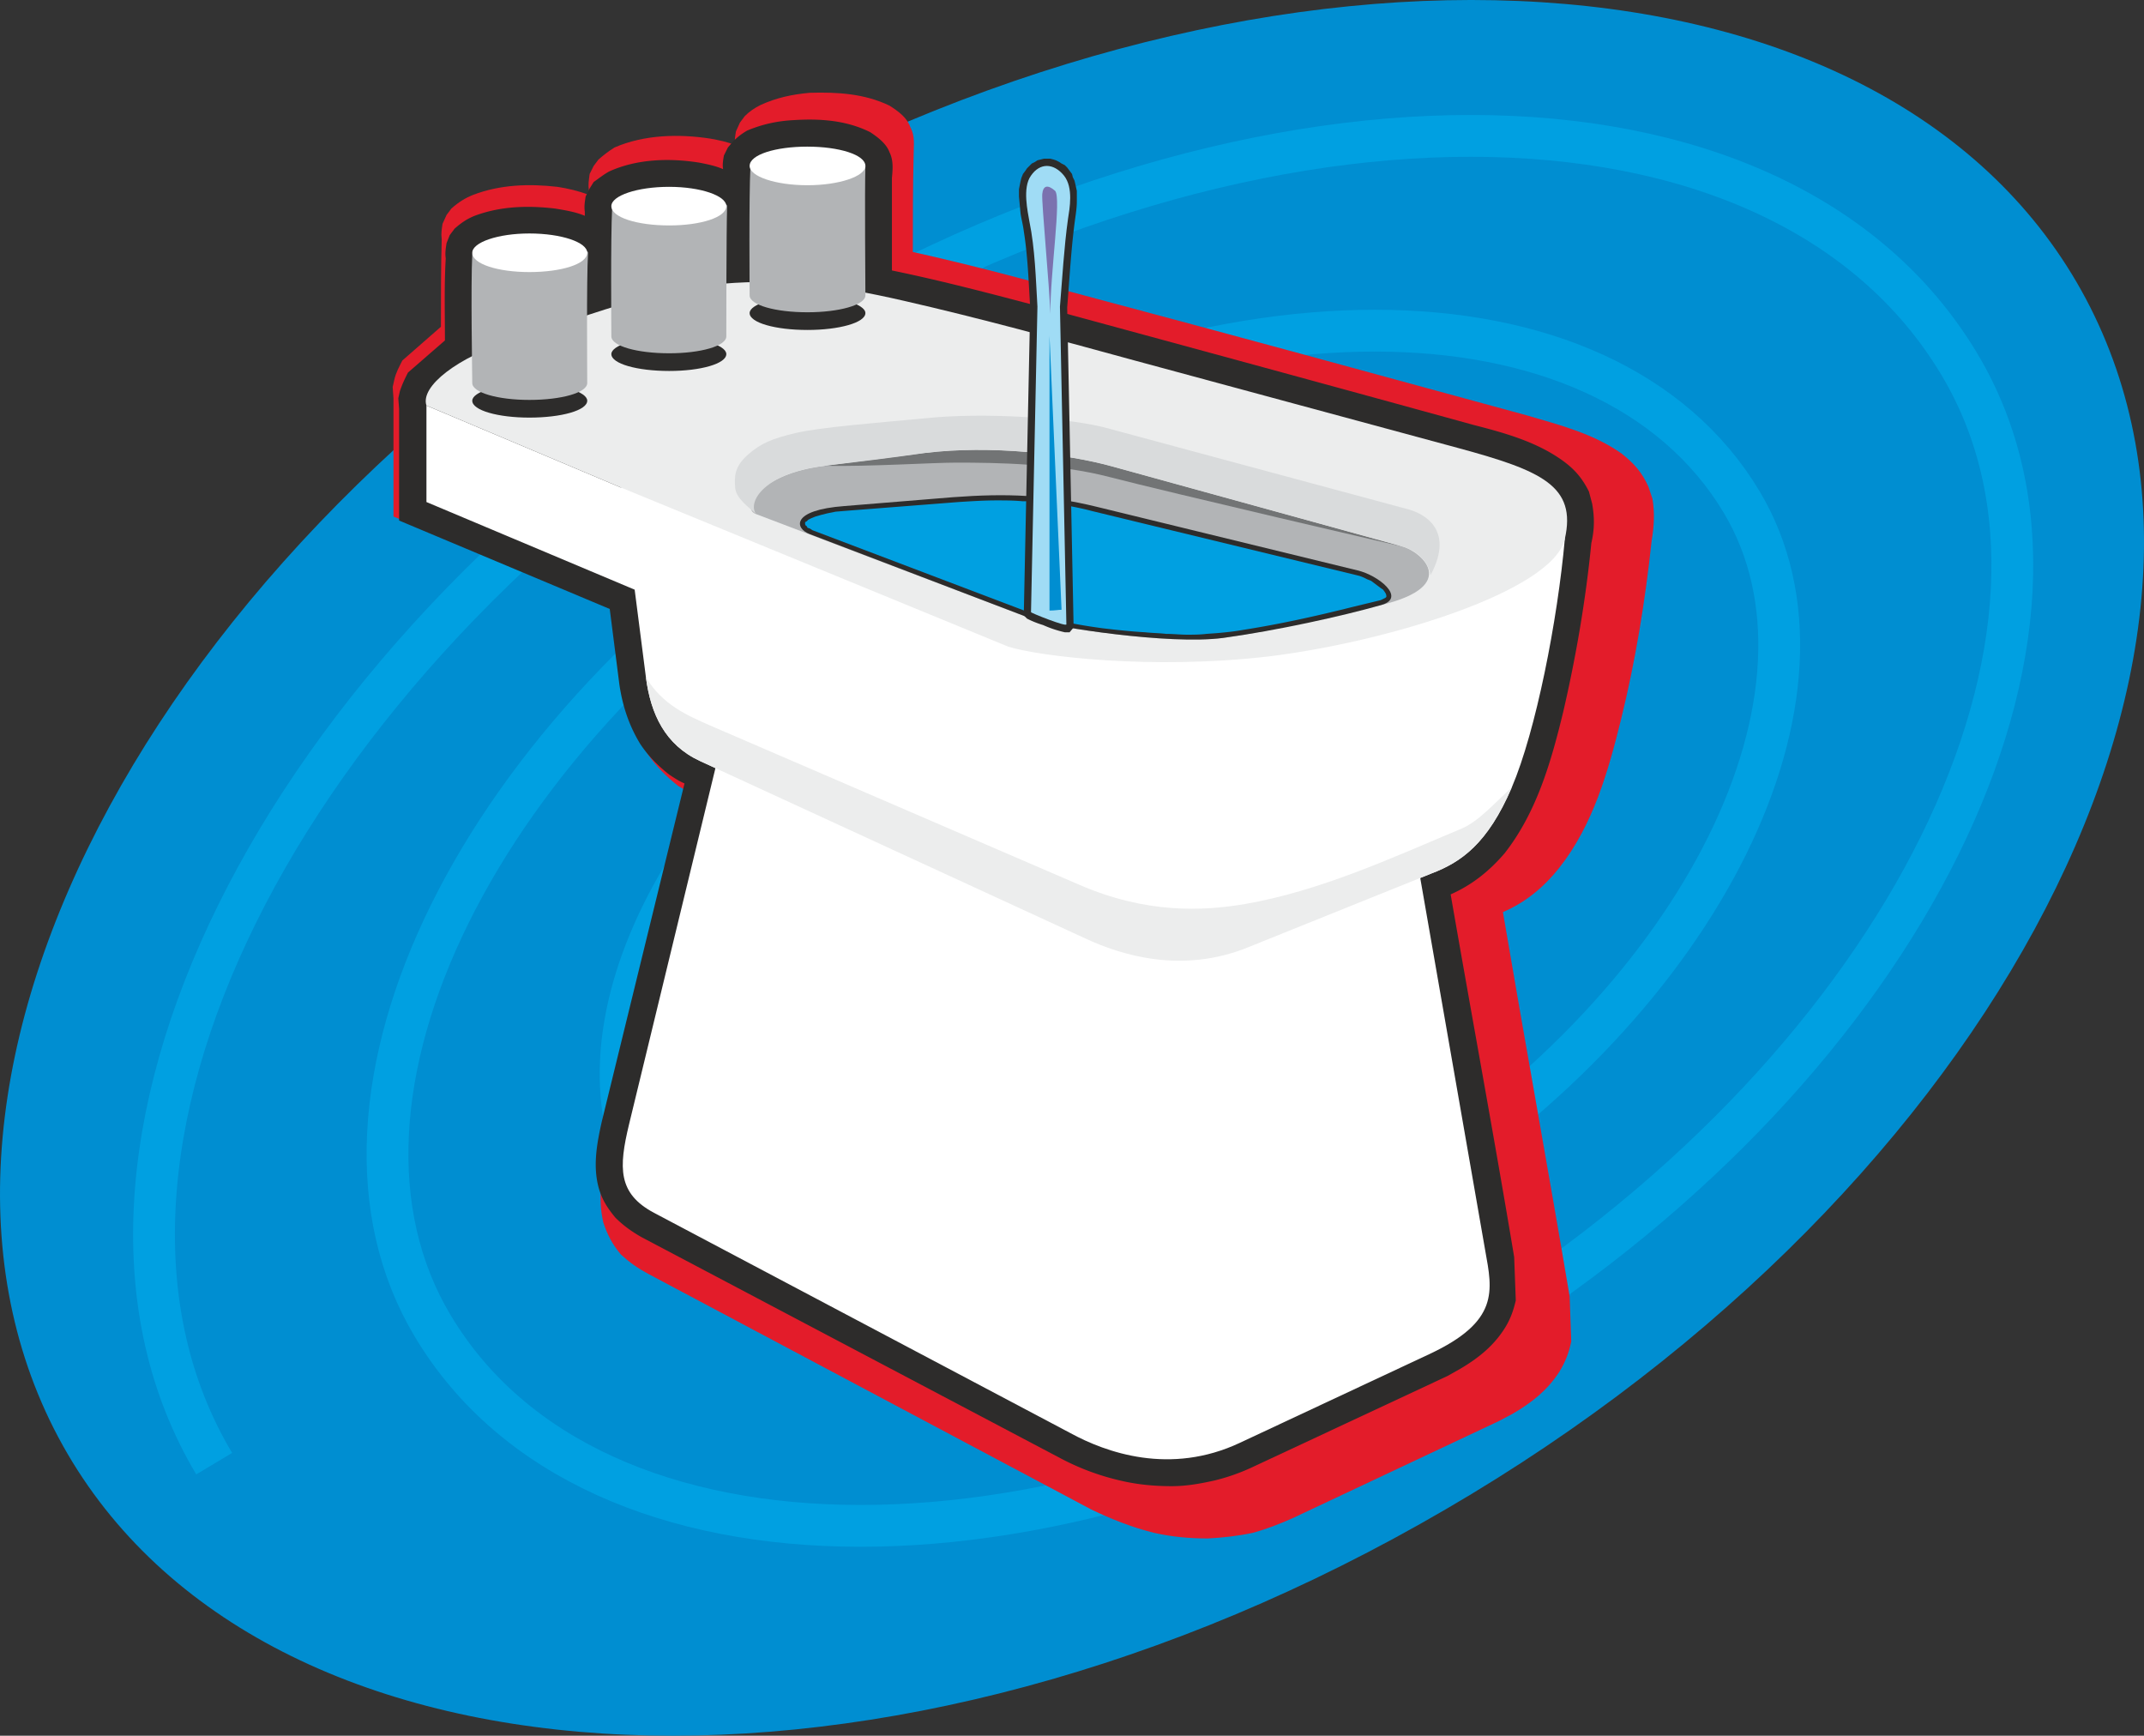 <svg xmlns="http://www.w3.org/2000/svg" width="256.019" height="207.24" viewBox="0 0 192.015 155.43"><rect x="0" y="0" width="192.015" height="155.43" fill="#333333" stroke="none"/><path d="M328.814 479.697c-49.896 28.08-104.76 24.552-121.968-7.776-17.208-32.4 9.576-81.648 59.616-109.728 49.896-28.08 104.76-24.552 121.968 7.776 17.208 32.4-9.576 81.648-59.616 109.728z" style="fill:#008ed1" transform="translate(-201.63 -343.23)"/><path d="M298.934 425.049c2.016 3.384 8.064 3.384 13.464 0s8.136-8.856 6.12-12.24c-4.104-6.84-16.128-6.84-26.856 0-10.8 6.768-16.272 17.712-12.168 24.552 6.048 10.224 24.12 10.224 40.248 0 16.2-10.152 24.408-26.64 18.288-36.864-8.136-13.608-32.256-13.68-53.784-.072-21.6 13.608-32.472 35.64-24.336 49.248 10.224 17.064 40.248 17.064 67.248.072 27-17.064 40.608-44.568 30.456-61.56-12.24-20.448-48.384-20.448-80.712-.072-32.4 20.448-48.744 53.496-36.504 73.872 14.256 23.832 56.448 23.832 94.104.072 37.8-23.832 56.88-62.352 42.624-86.184-16.272-27.288-64.512-27.288-107.64-.072s-64.944 71.28-48.672 98.496" style="fill:none;stroke:#00a0e1;stroke-width:3.744;stroke-miterlimit:10.433" transform="translate(-201.63 -343.23)"/><path d="M274.166 351.537c-1.584.144-2.952.432-4.392 1.08-.576.288-1.008.576-1.44 1.008l-.432.576-.36.792c-.072.432-.144.792-.072 1.224-.72-.288-1.44-.432-2.232-.576-2.808-.432-5.904-.36-8.568.792-.576.36-.936.648-1.44 1.08l-.432.576-.36.72c-.072.576-.144.936-.072 1.44v.432c-.936-.36-1.872-.576-2.808-.72-2.52-.288-5.112-.216-7.56.72-.72.288-1.296.648-1.944 1.224l-.432.576-.36.792c-.072.504-.144.864-.072 1.368-.072 2.592-.072 5.256-.072 7.848l-3.456 3.024c-.288.576-.576 1.08-.72 1.728l-.144.648.072 1.008v10.584l19.872 8.424.936 7.128c.288 2.088.864 3.888 1.944 5.688.792 1.152 1.656 2.016 2.736 2.88.504.288.936.576 1.44.792l-7.776 32.112c-.504 2.016-.864 4.032-.36 6.192.36 1.08.792 1.944 1.584 2.88.792.72 1.512 1.224 2.448 1.728l39.672 21.096c1.8.864 3.6 1.584 5.616 2.088 1.584.36 3.168.504 4.824.504 1.368-.072 2.664-.216 4.032-.504 1.296-.36 2.376-.792 3.528-1.296l18.504-8.712 1.224-.648c1.728-1.008 3.096-2.088 4.176-3.744.576-.936.864-1.728 1.08-2.736l-.144-4.032c-1.944-11.52-4.032-22.968-5.976-34.416 2.016-.864 3.672-2.232 5.04-3.96 3.024-3.816 4.392-8.64 5.544-13.32 1.296-5.256 2.16-10.584 2.736-15.984.216-1.296.288-2.448.072-3.744l-.36-1.08c-.576-1.296-1.296-2.088-2.376-2.952-2.52-1.8-5.616-2.592-8.568-3.456-13.176-3.6-26.352-7.2-39.6-10.728-5.04-1.368-10.152-2.736-15.336-3.888 0-2.88 0-5.832.072-8.712 0-.864.144-1.656-.288-2.448-.288-.864-1.08-1.44-1.872-1.944-2.232-1.08-4.68-1.224-7.128-1.152z" style="fill:#e31c2a" transform="translate(-201.63 -343.23)"/><path d="M272.726 353.985c-1.44.072-2.808.36-4.176.936a5.72 5.72 0 0 0-1.296 1.008l-.432.504-.36.72c-.072.432-.144.792-.072 1.224-.648-.288-1.368-.432-2.088-.576-2.664-.432-5.616-.36-8.136.792-.504.288-.864.576-1.368.936l-.36.576-.36.72c-.072.504-.144.864-.072 1.368v.36c-.864-.36-1.8-.504-2.664-.648-2.448-.288-4.896-.216-7.2.648-.72.288-1.224.648-1.8 1.152l-.432.576-.288.72c-.072.504-.144.864-.072 1.368-.144 2.448-.072 4.896-.072 7.344l-3.312 2.88c-.288.576-.504 1.008-.72 1.656l-.144.648.072.936v10.008l18.864 7.92.864 6.768c.288 1.944.864 3.672 1.872 5.328.72 1.08 1.584 1.944 2.592 2.736.432.288.864.576 1.368.792l-7.416 30.312c-.432 1.944-.792 3.888-.288 5.832.288 1.08.792 1.872 1.512 2.736.72.72 1.44 1.224 2.304 1.728l37.656 19.872a21.893 21.893 0 0 0 5.256 1.944c1.512.36 3.024.504 4.608.504 1.296 0 2.52-.216 3.816-.504a18.046 18.046 0 0 0 3.312-1.152l17.568-8.208 1.152-.648c1.584-.936 2.952-2.016 3.96-3.6.504-.792.792-1.584 1.008-2.52l-.144-3.888c-1.8-10.8-3.816-21.672-5.688-32.472 1.944-.864 3.456-2.088 4.824-3.672 2.88-3.672 4.176-8.208 5.256-12.672 1.152-4.968 2.016-10.008 2.52-15.12.288-1.224.288-2.304.072-3.528l-.288-1.08c-.576-1.152-1.224-1.944-2.304-2.736-2.376-1.728-5.256-2.52-8.064-3.24-12.528-3.456-24.984-6.84-37.44-10.224-4.896-1.296-9.72-2.592-14.616-3.6v-8.28c.072-.792.144-1.584-.216-2.304-.288-.792-1.08-1.368-1.728-1.8-2.16-1.08-4.536-1.224-6.84-1.08z" style="fill:#2d2c2b" transform="translate(-201.63 -343.23)"/><path d="M249.038 364.137c-2.808 0-5.112.792-5.112 1.728v.288c-.072 1.872-.072 6.192-.072 9-2.736 1.368-4.464 3.168-4.032 4.392v8.64l18.648 7.848 1.008 7.848c.432 3.312 1.728 6.048 4.824 7.488l1.44.648-7.776 31.896c-.936 3.888-1.008 6.192 2.232 7.92l37.296 19.728c3.168 1.728 8.928 3.816 15.192.864l16.92-7.92c6.336-2.952 5.688-5.688 5.04-9.288l-5.76-33.408.936-.36c2.664-1.008 5.04-2.664 7.2-7.704 2.16-5.04 4.104-14.976 4.752-22.248 1.08-4.752-2.088-6.12-9.504-8.136l-29.016-7.848c-6.84-1.872-13.968-3.816-20.592-5.328-1.224-.288-2.448-.576-3.528-.792-.072-1.728-.072-9.144 0-11.304 0-.072 0-.144-.072-.144-.144-.936-2.376-1.584-5.112-1.584-2.88 0-5.184.72-5.184 1.728 0 .072 0 .144.072.216-.144 2.232-.072 7.704-.072 10.152-.648.072-1.368.072-2.088.144 0-2.664 0-5.616.072-6.912 0 0 0-.072-.072-.072-.144-.936-2.376-1.656-5.112-1.656-2.88 0-5.184.792-5.184 1.728 0 .072 0 .216.072.288-.144 1.872-.144 6.048-.072 8.784-.72.216-1.44.432-2.16.72 0-2.304 0-4.536.072-5.616l-.072-.072c-.216-.936-2.448-1.656-5.184-1.656z" style="fill:#2d2c2b" transform="translate(-201.63 -343.23)"/><path d="m334.646 455.217-5.904-33.84c-.576-3.528-60.912-18.072-62.568-11.304l-8.208 33.84c-.936 3.888-1.008 6.192 2.232 7.92l37.296 19.728c3.168 1.728 8.928 3.816 15.192.864l16.92-7.92c6.336-2.952 5.688-5.688 5.04-9.288z" style="fill:#fff" transform="translate(-201.63 -343.23)"/><path d="M337.022 413.745c2.16-5.04 4.104-14.976 4.752-22.248.288-3.024-68.76-14.328-74.376-11.304l-10.152 6.696-17.424-7.344v8.64l18.648 7.848 1.008 7.848c.432 3.312 1.728 6.048 4.824 7.488l34.56 15.912c3.096 1.44 8.64 3.24 14.688.72l16.272-6.552c2.664-1.008 5.04-2.664 7.2-7.704z" style="fill:#fff" transform="translate(-201.63 -343.23)"/><path d="M341.774 391.497c-1.08 4.68-15.912 9.216-26.496 10.512-10.512 1.224-20.52 0-23.328-.864l-34.704-14.256-17.424-7.344c-.576-1.728 2.808-4.32 7.56-5.832 4.68-1.44 11.952-4.32 17.856-4.968 5.976-.648 10.872-.072 17.424 1.44 6.624 1.512 13.752 3.456 20.592 5.328l29.016 7.848c7.416 2.016 10.584 3.384 9.504 8.136zm-4.752 22.248c-1.512 1.368-2.952 3.024-4.464 3.672-6.336 2.664-12.744 5.616-19.44 6.768-3.816.648-8.856.864-14.832-1.728L265.238 408.2c-1.944-.864-4.248-1.8-5.76-4.32.432 3.312 1.728 6.048 4.824 7.488l34.56 15.912c3.096 1.44 8.64 3.24 14.688.72l16.272-6.552c2.664-1.008 5.04-2.664 7.2-7.704z" style="fill:#eceded" transform="translate(-201.63 -343.23)"/><path d="m301.31 385.017 25.848 7.128c1.728.432 5.328 3.528-1.8 5.256-4.032.936-9.432 2.304-14.184 2.952-4.896.648-15.192-1.008-16.632-1.512l-25.2-9.576c-1.44-.504.288-3.6 6.12-4.32l9-1.152c5.904-.72 12.744.072 16.848 1.224z" style="fill:#b2b4b6" transform="translate(-201.63 -343.23)"/><path d="m299.87 388.617 23.328 5.688c1.872.432 4.392 2.448 2.16 3.096-3.528 1.008-9.432 2.304-14.184 2.952-4.896.648-15.192-1.008-16.632-1.512l-20.376-7.776c-1.368-.504-1.728-2.16 3.096-2.52l9.72-.792c4.824-.36 8.496-.216 12.888.864z" style="fill:#2d2c2b" transform="translate(-201.63 -343.23)"/><path d="m323.126 394.737.288.072.36.144.288.144.36.144.288.216.288.216.288.216.216.144c.144.216.288.36.288.576v.072l-.072.072-.144.072-.288.144c-.864.216-1.8.432-2.664.648-3.168.792-6.408 1.512-9.648 2.016-.792.144-1.512.216-2.304.288l-1.008.072c-.576.072-1.152.072-1.728.072-.576 0-1.224-.072-1.872-.072-.576-.072-1.224-.072-1.872-.144-1.296-.072-2.592-.216-3.816-.36a50.338 50.338 0 0 1-4.752-.864c-.36 0-.648-.072-.936-.216l-20.304-7.704-.216-.144-.216-.072-.072-.144c-.144-.072-.144-.144-.144-.288v-.072l.144-.072.144-.144.288-.144.36-.144.504-.144.576-.144.72-.144.864-.072 10.152-.792c1.152-.072 2.232-.144 3.384-.144.792 0 1.512 0 2.304.072.792 0 1.584.072 2.304.144.504.072 1.008.144 1.584.216.72.144 1.512.288 2.304.504z" style="fill:#00a0e1" transform="translate(-201.63 -343.23)"/><path d="m301.31 385.017 25.848 7.128c1.08.288-21.456-4.968-26.136-6.192-4.68-1.224-10.152-1.296-13.752-1.296-2.16 0-7.632.36-11.808.288l9-1.152c5.904-.72 12.744.072 16.848 1.224z" style="fill:#727475" transform="translate(-201.63 -343.23)"/><path d="M273.95 369.753c-2.88 0-5.184.72-5.184 1.512 0 .864 2.304 1.512 5.184 1.512 2.808 0 5.184-.648 5.184-1.512 0-.792-2.376-1.512-5.184-1.512zm-12.384 3.672c-2.88 0-5.184.72-5.184 1.512 0 .864 2.304 1.512 5.184 1.512 2.808 0 5.112-.648 5.112-1.512 0-.792-2.304-1.512-5.112-1.512zm-12.528 4.175c-2.808 0-5.112.72-5.112 1.513 0 .864 2.304 1.512 5.112 1.512 2.88 0 5.184-.648 5.184-1.512 0-.792-2.304-1.512-5.184-1.512z" style="fill:#2d2c2b" transform="translate(-201.63 -343.23)"/><path d="M279.134 358.089c.072-.936-10.224-1.224-10.296.072-.144 2.736-.072 10.944-.072 11.52 0 .864 2.304 1.512 5.184 1.512 2.808 0 5.184-.648 5.184-1.512 0-.792-.072-9.288 0-11.592zm-12.384 3.6c.072-.864-10.224-1.152-10.296.144-.144 2.736-.072 10.944-.072 11.52 0 .864 2.304 1.512 5.184 1.512 2.808 0 5.112-.648 5.112-1.512 0-.792 0-9.288.072-11.664zm-12.456 4.176c0-.864-10.296-1.224-10.368.144-.144 2.736 0 10.944 0 11.52 0 .864 2.304 1.512 5.112 1.512 2.88 0 5.184-.648 5.184-1.512 0-.792-.072-9.288.072-11.664z" style="fill:#b2b4b6" transform="translate(-201.63 -343.23)"/><path d="M273.95 356.36c-2.88 0-5.184.72-5.184 1.729 0 .936 2.304 1.728 5.184 1.728 2.808 0 5.184-.792 5.184-1.728 0-1.008-2.376-1.728-5.184-1.728zm-12.384 3.6c-2.88 0-5.184.793-5.184 1.729 0 1.008 2.304 1.728 5.184 1.728 2.808 0 5.112-.72 5.112-1.728 0-.936-2.304-1.728-5.112-1.728zm-12.528 4.177c-2.808 0-5.112.792-5.112 1.728 0 1.008 2.304 1.728 5.112 1.728 2.88 0 5.184-.72 5.184-1.728 0-.936-2.304-1.728-5.184-1.728z" style="fill:#fff" transform="translate(-201.63 -343.23)"/><path d="m301.31 385.017 25.848 7.128c.648.144 2.304.864 2.592 2.592 2.304-4.32-.936-5.616-2.016-5.904l-26.712-7.2c-3.456-1.008-11.376-1.512-16.632-.936-4.68.432-9.216.792-11.448 1.296-2.16.504-3.168.936-4.32 1.944-1.224 1.08-1.224 1.944-1.152 2.952.072 1.008 1.296 1.8 1.872 2.376-.792-1.08.72-3.672 6.12-4.32 3.024-.36 6.048-.72 9-1.152 5.904-.72 12.744.072 16.848 1.224z" style="fill:#d9dbdc" transform="translate(-201.63 -343.23)"/><path d="m294.326 357.729.216-.144.288-.072.288-.072h.576l.288.072.216.072.288.144.216.144.288.144.216.216.216.288.216.288.072.288.144.288.072.288.144.648v.936c0 .504-.072 1.008-.144 1.512-.36 2.592-.504 5.328-.72 7.992l.576 28.656-.36.432h-.432a10.269 10.269 0 0 1-1.944-.648 8.581 8.581 0 0 1-1.44-.576l-.288-.288.576-27.576c-.144-2.304-.216-4.608-.576-6.84-.072-.576-.216-1.08-.288-1.584l-.144-1.512v-.648l.144-.72.072-.288.144-.36.216-.288.144-.216.216-.216.216-.216z" style="fill:#2d2c2b" transform="translate(-201.63 -343.23)"/><path d="M293.966 358.953c.792-1.152 2.016-1.152 2.952 0 .864 1.08.504 2.952.36 3.888-.36 2.592-.504 5.256-.72 7.848l.576 28.44c.072.288-3.168-1.008-3.168-1.08l.576-27.36c-.144-2.448-.216-5.184-.72-7.632-.144-.864-.648-3.024.144-4.104z" style="fill:#a0dcf5" transform="translate(-201.63 -343.23)"/><path d="M296.126 360.32c.576.649-.432 7.2-.432 11.017-.072-2.52-.792-9.936-.72-10.728.072-.792.504-.864 1.152-.288z" style="fill:#7b72af" transform="translate(-201.63 -343.23)"/><path d="M295.622 373.28v24.625c.504 0 .792-.072 1.08-.072-.36-7.92-.72-16.632-1.08-24.552z" style="fill:#008ed1" transform="translate(-201.63 -343.23)"/></svg>
